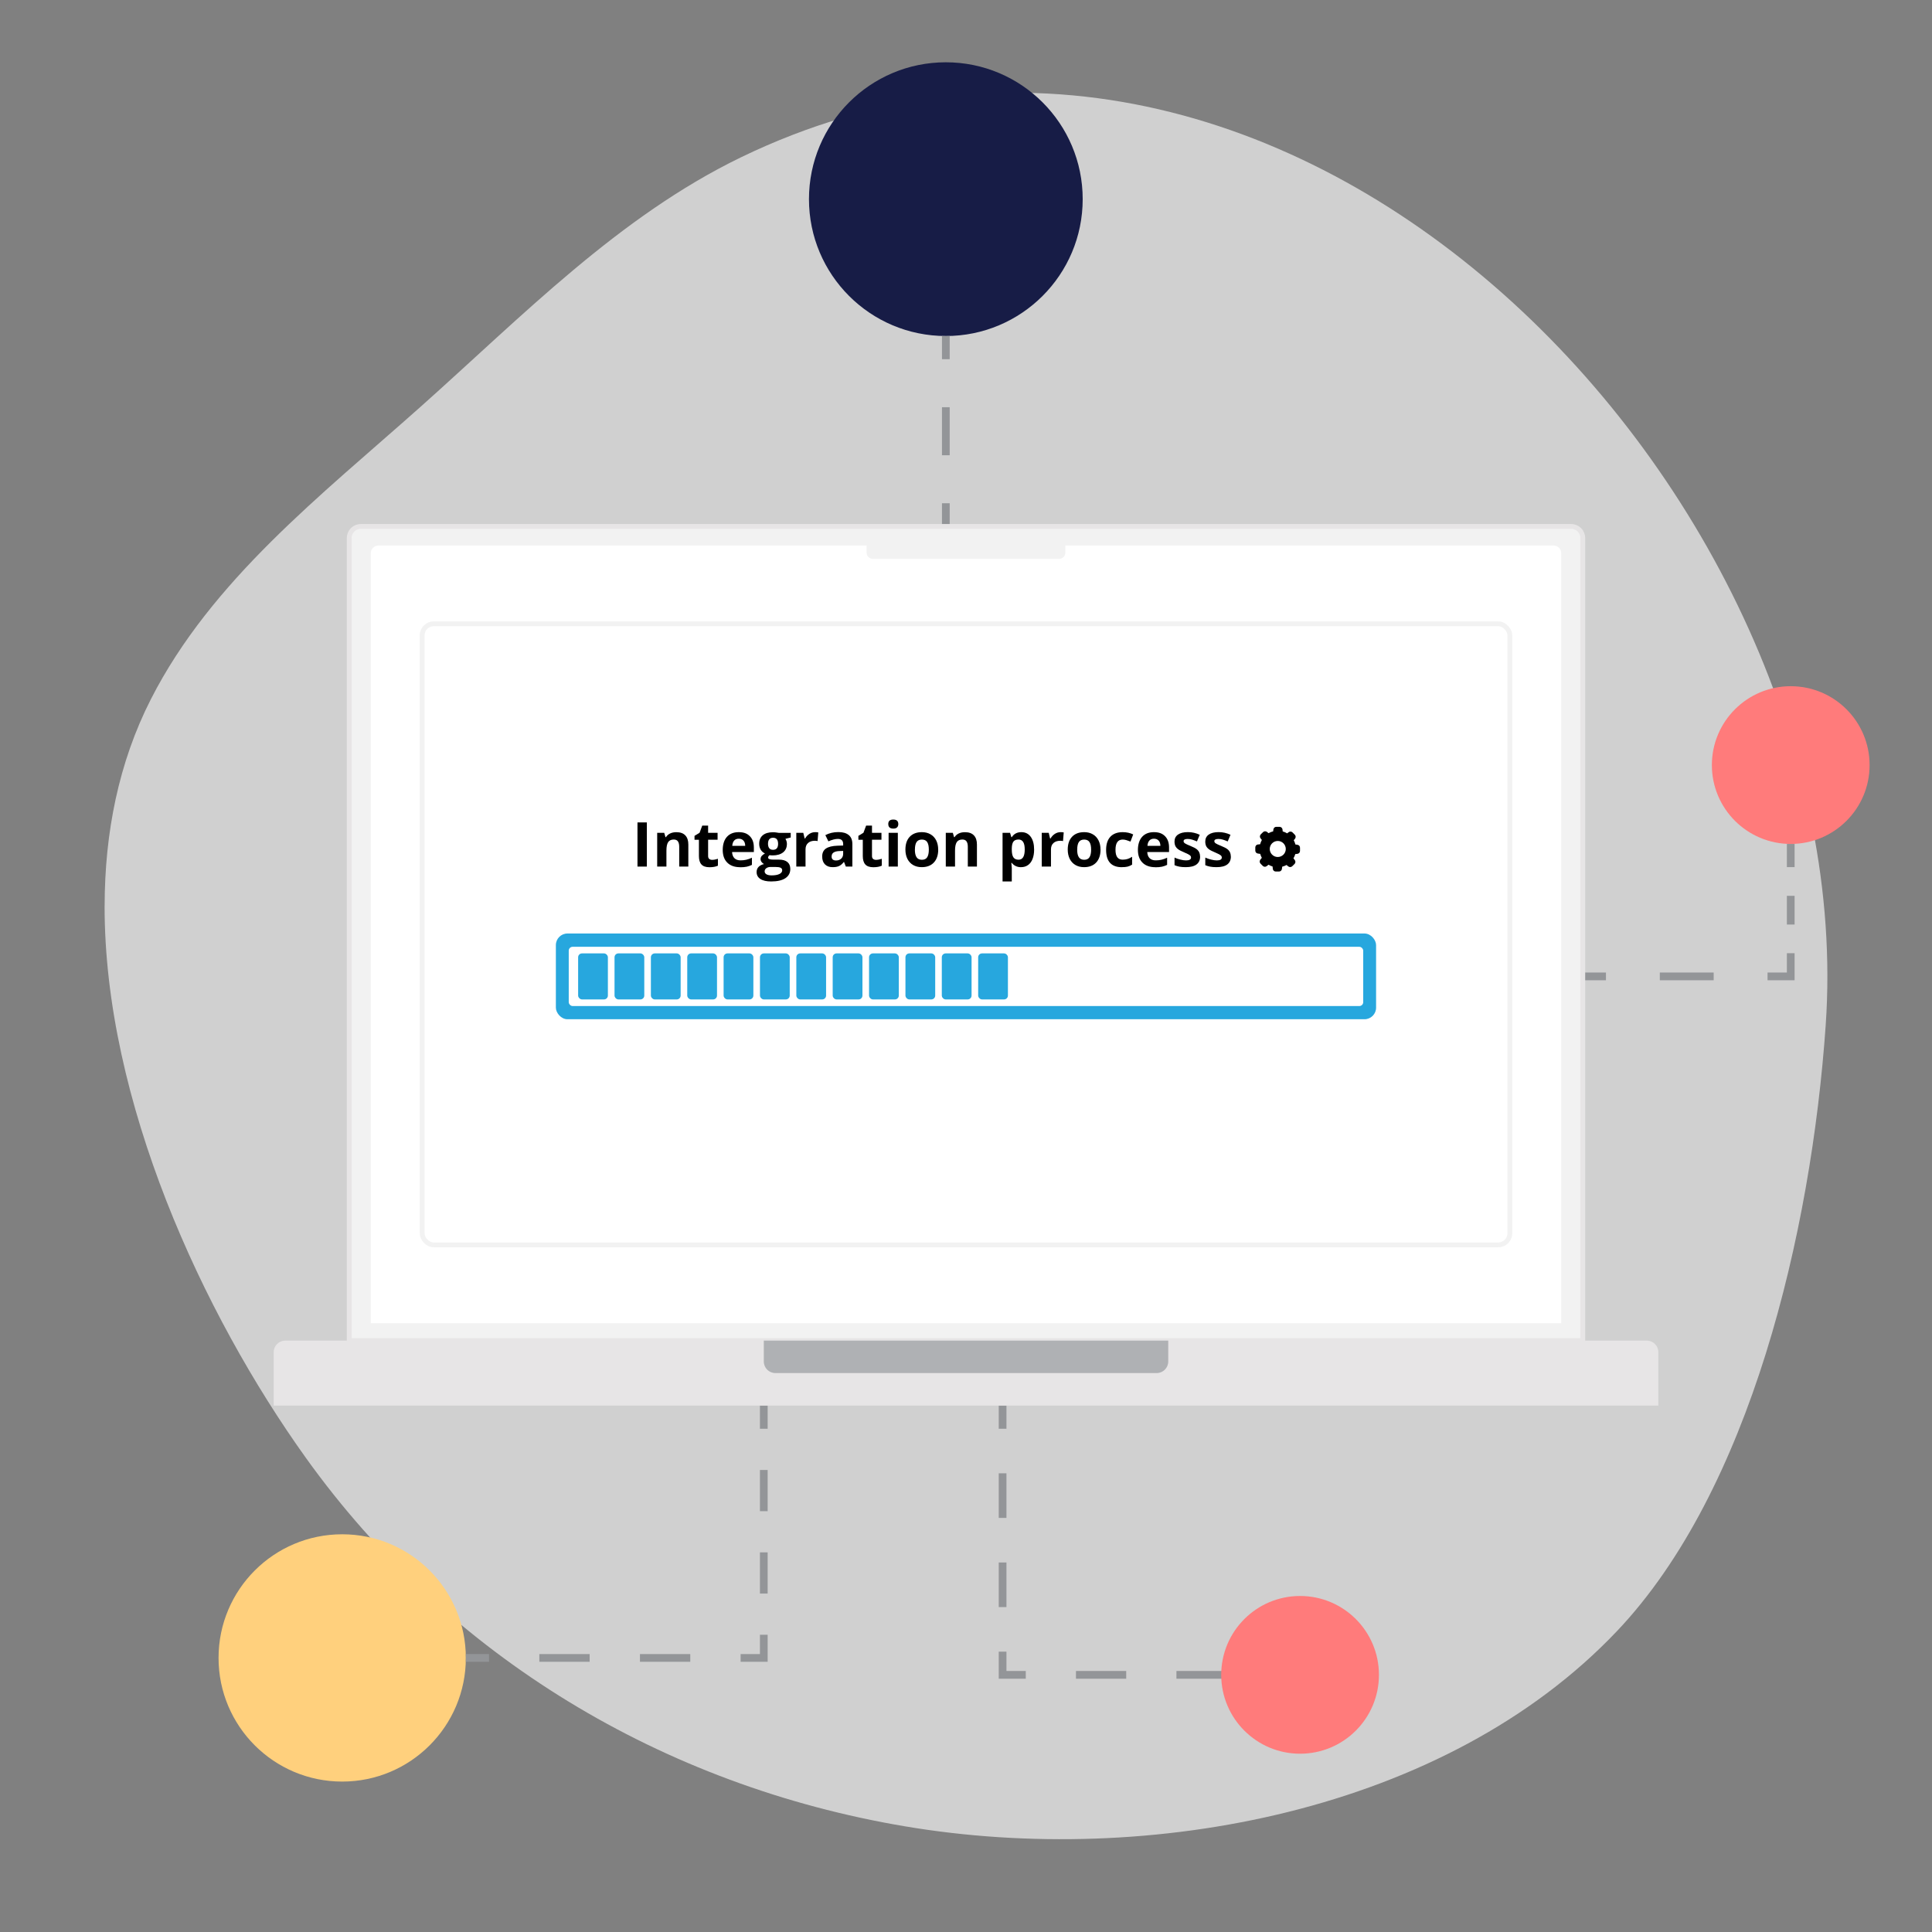 <?xml version="1.0" encoding="UTF-8"?><svg id="Layer_1" xmlns="http://www.w3.org/2000/svg" viewBox="0 0 500 500"><rect x="0" y="0" width="500" height="500" fill="#808080" stroke="none"/><defs><style>.cls-1{stroke-dasharray:13.94 13.94;}.cls-1,.cls-2,.cls-3,.cls-4,.cls-5,.cls-6,.cls-7,.cls-8{stroke:#939598;stroke-width:2px;}.cls-1,.cls-2,.cls-3,.cls-4,.cls-5,.cls-6,.cls-7,.cls-8,.cls-9{fill:none;}.cls-1,.cls-2,.cls-3,.cls-4,.cls-5,.cls-6,.cls-7,.cls-8,.cls-9,.cls-10{stroke-miterlimit:10;}.cls-11{isolation:isolate;opacity:.7;}.cls-11,.cls-12,.cls-10{fill:#f2f2f2;}.cls-13{fill:#afb1b4;}.cls-3{stroke-dasharray:11.54 11.54;}.cls-4{stroke-dasharray:7.43 7.43;}.cls-14{fill:#171c46;}.cls-15{fill:#ff7b7b;}.cls-5{stroke-dasharray:13 13;}.cls-6{stroke-dasharray:12.43 12.43;}.cls-16{fill:#e7e5e6;}.cls-17{fill:#fff;}.cls-7{stroke-dasharray:13.02 13.02;}.cls-8{stroke-dasharray:10.66 10.66;}.cls-9{stroke:#f2f2f2;}.cls-9,.cls-10{stroke-width:1.25px;}.cls-10{stroke:#e7e5e6;}.cls-18{fill:#ffd07d;}.cls-19{fill:#27a7de;}</style></defs><path class="cls-11" d="M27.08,234.36c.03-18.81,3.61-37,11.97-53.41,15.68-30.78,44.01-52.71,69.8-75.68,26.26-23.39,51.28-49.24,82.92-64.56,141.71-68.63,290.24,87.63,280.72,224.6-3.74,53.84-19.57,120.53-54.03,156.83-44.31,46.69-120.93,61.19-184.27,50.51-62.36-10.51-118.06-43.76-155.01-95.33-26.77-37.37-52.2-92.44-52.11-142.96h0Z"/><circle class="cls-15" cx="463.44" cy="198" r="20.41"/><circle class="cls-18" cx="88.56" cy="429.07" r="32"/><circle class="cls-14" cx="244.78" cy="51.54" r="35.42"/><line class="cls-2" x1="244.78" y1="86.96" x2="244.78" y2="92.96"/><line class="cls-6" x1="244.78" y1="105.39" x2="244.78" y2="124.03"/><line class="cls-2" x1="244.78" y1="130.24" x2="244.78" y2="136.24"/><line class="cls-2" x1="463.44" y1="218.41" x2="463.44" y2="224.41"/><line class="cls-4" x1="463.44" y1="231.84" x2="463.44" y2="242.98"/><polyline class="cls-2" points="463.44 246.69 463.44 252.69 457.44 252.69"/><line class="cls-1" x1="443.5" y1="252.69" x2="422.59" y2="252.69"/><line class="cls-2" x1="415.62" y1="252.69" x2="409.62" y2="252.69"/><line class="cls-2" x1="336.46" y1="433.45" x2="330.46" y2="433.45"/><line class="cls-5" x1="317.46" y1="433.45" x2="271.97" y2="433.45"/><polyline class="cls-2" points="265.47 433.45 259.47 433.45 259.47 427.45"/><line class="cls-3" x1="259.47" y1="415.91" x2="259.47" y2="375.53"/><line class="cls-2" x1="259.47" y1="369.76" x2="259.47" y2="363.76"/><line class="cls-2" x1="120.56" y1="429.07" x2="126.56" y2="429.07"/><line class="cls-7" x1="139.58" y1="429.07" x2="185.16" y2="429.07"/><polyline class="cls-2" points="191.67 429.07 197.67 429.07 197.67 423.07"/><line class="cls-8" x1="197.67" y1="412.41" x2="197.67" y2="375.09"/><line class="cls-2" x1="197.67" y1="369.76" x2="197.67" y2="363.76"/><circle class="cls-15" cx="336.46" cy="433.45" r="20.41"/><path class="cls-10" d="M93.38,136.24h313.24c1.66,0,3,1.34,3,3v207.71H90.38v-207.71c0-1.66,1.34-3,3-3Z"/><path class="cls-16" d="M73.83,346.95h352.35c1.66,0,3,1.34,3,3v13.81H70.83v-13.81c0-1.66,1.34-3,3-3Z"/><path class="cls-17" d="M97.96,141.17h304.09c1.1,0,2,.9,2,2v199.28H95.96v-199.28c0-1.1.9-2,2-2Z"/><path class="cls-13" d="M197.67,346.95h104.67v5.4c0,1.66-1.34,3-3,3h-98.67c-1.66,0-3-1.34-3-3v-5.4h0Z"/><path class="cls-12" d="M224.29,140.17h51.42v2.85c0,.89-.72,1.61-1.61,1.61h-48.21c-.89,0-1.61-.72-1.61-1.61v-2.85h0Z"/><rect class="cls-9" x="109.25" y="161.44" width="281.5" height="160.73" rx="3" ry="3"/><rect class="cls-19" x="143.87" y="241.6" width="212.27" height="22.19" rx="3" ry="3" transform="translate(500 505.38) rotate(-180)"/><rect class="cls-17" x="147.2" y="245.02" width="205.61" height="15.33" rx="1" ry="1" transform="translate(500 505.38) rotate(-180)"/><rect class="cls-19" x="149.62" y="246.74" width="7.7" height="11.91" rx="1" ry="1"/><rect class="cls-19" x="159.04" y="246.74" width="7.7" height="11.91" rx="1" ry="1"/><rect class="cls-19" x="168.45" y="246.74" width="7.7" height="11.91" rx="1" ry="1"/><rect class="cls-19" x="177.86" y="246.74" width="7.7" height="11.91" rx="1" ry="1"/><rect class="cls-19" x="187.27" y="246.74" width="7.7" height="11.91" rx="1" ry="1"/><rect class="cls-19" x="196.68" y="246.74" width="7.7" height="11.91" rx="1" ry="1"/><rect class="cls-19" x="206.09" y="246.74" width="7.7" height="11.91" rx="1" ry="1"/><rect class="cls-19" x="215.5" y="246.74" width="7.7" height="11.91" rx="1" ry="1"/><rect class="cls-19" x="224.91" y="246.74" width="7.7" height="11.91" rx="1" ry="1"/><rect class="cls-19" x="234.33" y="246.74" width="7.7" height="11.91" rx="1" ry="1"/><rect class="cls-19" x="243.74" y="246.74" width="7.7" height="11.91" rx="1" ry="1"/><rect class="cls-19" x="253.15" y="246.74" width="7.7" height="11.91" rx="1" ry="1"/><path d="M164.98,224.27v-11.43h2.42v11.43h-2.42Z"/><path d="M178.16,224.27h-2.38v-5.11c0-.63-.11-1.1-.34-1.42s-.58-.47-1.07-.47c-.67,0-1.15.22-1.45.67-.3.45-.45,1.18-.45,2.22v4.11h-2.39v-8.74h1.82l.32,1.12h.13c.27-.42.63-.74,1.1-.96.47-.22,1-.32,1.59-.32,1.02,0,1.79.27,2.31.82.53.55.79,1.34.79,2.38v5.7Z"/><path d="M184.3,222.53c.42,0,.92-.09,1.5-.27v1.78c-.59.27-1.32.4-2.19.4-.95,0-1.65-.24-2.08-.72-.44-.48-.65-1.21-.65-2.17v-4.22h-1.14v-1.01l1.31-.8.69-1.85h1.52v1.86h2.45v1.79h-2.45v4.22c0,.34.09.59.29.75s.44.24.75.24Z"/><path d="M191.53,224.43c-1.41,0-2.51-.39-3.3-1.17s-1.19-1.88-1.19-3.3.37-2.6,1.1-3.4c.73-.8,1.74-1.2,3.04-1.2s2.2.35,2.89,1.06c.69.7,1.03,1.68,1.03,2.92v1.16h-5.64c.03.68.23,1.21.6,1.59.38.38.9.57,1.58.57.53,0,1.02-.05,1.49-.16.47-.11.96-.28,1.47-.52v1.85c-.42.21-.86.36-1.34.47-.47.1-1.05.15-1.74.15ZM191.19,217.06c-.51,0-.9.16-1.19.48-.29.32-.45.78-.49,1.36h3.35c-.01-.59-.16-1.04-.46-1.36-.3-.32-.7-.48-1.2-.48Z"/><path d="M204.64,215.53v1.21l-1.37.35c.25.39.38.83.38,1.31,0,.94-.33,1.67-.98,2.19s-1.56.79-2.73.79l-.43-.02-.35-.04c-.25.19-.37.4-.37.63,0,.34.44.52,1.31.52h1.49c.96,0,1.69.21,2.19.62.5.41.75,1.02.75,1.81,0,1.02-.43,1.81-1.28,2.38-.85.56-2.08.84-3.67.84-1.22,0-2.15-.21-2.8-.64-.64-.42-.97-1.02-.97-1.79,0-.53.16-.97.49-1.32s.81-.61,1.45-.76c-.25-.1-.46-.27-.64-.51-.18-.24-.27-.49-.27-.75,0-.33.1-.61.29-.83s.47-.44.84-.65c-.46-.2-.82-.52-1.09-.95-.27-.44-.4-.95-.4-1.55,0-.95.31-1.69.93-2.21.62-.52,1.51-.78,2.66-.78.25,0,.54.02.87.07s.55.08.65.1h3.05ZM197.89,225.5c0,.33.16.59.47.77s.76.28,1.33.28c.85,0,1.52-.12,2.01-.35.48-.23.73-.56.73-.96,0-.33-.14-.56-.43-.68-.29-.13-.73-.19-1.33-.19h-1.24c-.44,0-.8.1-1.1.31-.29.21-.44.48-.44.82ZM198.76,218.39c0,.47.11.85.32,1.13s.55.41.99.41.78-.14.99-.41.31-.65.31-1.13c0-1.05-.43-1.58-1.3-1.58s-1.31.53-1.31,1.58Z"/><path d="M210.96,215.36c.32,0,.59.02.81.07l-.18,2.24c-.19-.05-.43-.08-.7-.08-.76,0-1.35.2-1.78.59s-.64.94-.64,1.64v4.45h-2.39v-8.74h1.81l.35,1.47h.12c.27-.49.64-.88,1.1-1.19.46-.3.96-.45,1.51-.45Z"/><path d="M218.9,224.27l-.46-1.19h-.06c-.4.51-.81.86-1.24,1.05-.42.2-.98.29-1.66.29-.84,0-1.5-.24-1.98-.72-.48-.48-.72-1.16-.72-2.05s.32-1.61.97-2.05,1.63-.68,2.94-.73l1.52-.05v-.38c0-.89-.45-1.33-1.36-1.33-.7,0-1.52.21-2.46.63l-.79-1.61c1.01-.53,2.12-.79,3.35-.79s2.07.26,2.7.77c.63.51.94,1.29.94,2.33v5.83h-1.67ZM218.2,220.22l-.92.03c-.69.02-1.21.15-1.55.38s-.51.58-.51,1.05c0,.67.39,1.01,1.16,1.01.55,0,.99-.16,1.33-.48s.5-.74.5-1.27v-.72Z"/><path d="M226.71,222.53c.42,0,.92-.09,1.5-.27v1.78c-.59.27-1.32.4-2.19.4-.95,0-1.65-.24-2.08-.72-.44-.48-.65-1.21-.65-2.17v-4.22h-1.14v-1.01l1.31-.8.69-1.85h1.52v1.86h2.45v1.79h-2.45v4.22c0,.34.09.59.29.75s.44.24.75.24Z"/><path d="M229.88,213.27c0-.78.43-1.17,1.3-1.17s1.3.39,1.3,1.17c0,.37-.11.66-.32.86-.22.21-.54.31-.97.31-.87,0-1.3-.39-1.3-1.17ZM232.36,224.27h-2.39v-8.74h2.39v8.74Z"/><path d="M242.81,219.88c0,1.42-.38,2.54-1.13,3.34-.75.8-1.8,1.2-3.14,1.2-.84,0-1.58-.18-2.22-.55-.64-.37-1.13-.9-1.48-1.58-.34-.69-.52-1.49-.52-2.41,0-1.43.37-2.54,1.12-3.33.75-.79,1.79-1.19,3.14-1.19.84,0,1.58.18,2.22.55.64.36,1.13.89,1.48,1.57s.52,1.48.52,2.4ZM236.77,219.88c0,.87.14,1.52.43,1.96.28.44.75.67,1.39.67s1.09-.22,1.37-.66c.28-.44.42-1.1.42-1.97s-.14-1.51-.42-1.95c-.28-.43-.74-.65-1.38-.65s-1.09.22-1.38.65c-.28.43-.42,1.08-.42,1.95Z"/><path d="M252.85,224.27h-2.38v-5.11c0-.63-.11-1.1-.34-1.42s-.58-.47-1.07-.47c-.67,0-1.15.22-1.45.67-.3.45-.45,1.18-.45,2.22v4.11h-2.39v-8.74h1.82l.32,1.12h.13c.27-.42.63-.74,1.1-.96.47-.22,1-.32,1.59-.32,1.02,0,1.79.27,2.31.82.53.55.79,1.34.79,2.38v5.7Z"/><path d="M264.27,224.43c-1.03,0-1.83-.37-2.42-1.12h-.12c.08.73.12,1.15.12,1.27v3.54h-2.39v-12.59h1.94l.34,1.13h.11c.56-.87,1.38-1.3,2.48-1.3,1.03,0,1.84.4,2.42,1.2.58.8.88,1.91.88,3.32,0,.93-.14,1.74-.41,2.43-.27.69-.66,1.21-1.17,1.57-.51.36-1.1.54-1.78.54ZM263.56,217.27c-.59,0-1.02.18-1.29.54-.27.36-.41.96-.42,1.79v.26c0,.94.14,1.61.42,2.02.28.41.72.61,1.33.61,1.07,0,1.6-.88,1.6-2.64,0-.86-.13-1.51-.4-1.94-.26-.43-.68-.65-1.24-.65Z"/><path d="M274.48,215.36c.32,0,.59.02.81.07l-.18,2.24c-.19-.05-.43-.08-.7-.08-.76,0-1.35.2-1.78.59s-.64.94-.64,1.64v4.45h-2.39v-8.74h1.81l.35,1.47h.12c.27-.49.64-.88,1.1-1.19.46-.3.96-.45,1.51-.45Z"/><path d="M284.82,219.88c0,1.42-.38,2.54-1.13,3.34-.75.8-1.8,1.2-3.14,1.2-.84,0-1.58-.18-2.22-.55-.64-.37-1.13-.9-1.48-1.58-.34-.69-.52-1.49-.52-2.41,0-1.43.37-2.54,1.12-3.33.75-.79,1.79-1.19,3.14-1.19.84,0,1.58.18,2.22.55.64.36,1.13.89,1.48,1.57s.52,1.48.52,2.4ZM278.77,219.88c0,.87.14,1.52.43,1.96.28.44.75.67,1.39.67s1.09-.22,1.37-.66c.28-.44.42-1.1.42-1.97s-.14-1.51-.42-1.95c-.28-.43-.74-.65-1.38-.65s-1.09.22-1.38.65c-.28.43-.42,1.08-.42,1.95Z"/><path d="M290.34,224.43c-2.72,0-4.08-1.49-4.08-4.48,0-1.49.37-2.62,1.11-3.41.74-.78,1.8-1.18,3.18-1.18,1.01,0,1.92.2,2.72.59l-.7,1.85c-.38-.15-.72-.27-1.05-.37-.32-.1-.65-.15-.97-.15-1.24,0-1.86.88-1.86,2.64s.62,2.56,1.86,2.56c.46,0,.88-.06,1.27-.18.39-.12.78-.31,1.17-.57v2.04c-.39.25-.78.41-1.17.51s-.89.14-1.49.14Z"/><path d="M298.98,224.43c-1.41,0-2.51-.39-3.3-1.17s-1.19-1.88-1.19-3.3.37-2.6,1.1-3.4c.73-.8,1.74-1.2,3.04-1.2s2.2.35,2.89,1.06c.69.7,1.03,1.68,1.03,2.92v1.16h-5.64c.03.68.23,1.21.6,1.59.38.38.9.57,1.58.57.53,0,1.02-.05,1.49-.16.47-.11.96-.28,1.47-.52v1.85c-.42.21-.86.36-1.34.47-.47.1-1.05.15-1.74.15ZM298.64,217.06c-.51,0-.9.16-1.19.48-.29.32-.45.78-.49,1.36h3.35c-.01-.59-.16-1.04-.46-1.36-.3-.32-.7-.48-1.2-.48Z"/><path d="M310.59,221.67c0,.9-.31,1.58-.93,2.05-.62.47-1.56.7-2.8.7-.64,0-1.18-.04-1.63-.13s-.87-.21-1.26-.38v-1.97c.44.21.94.38,1.5.52.56.14,1.04.21,1.47.21.87,0,1.3-.25,1.3-.75,0-.19-.06-.34-.17-.46-.11-.12-.31-.25-.59-.4-.28-.15-.66-.32-1.13-.52-.67-.28-1.17-.54-1.48-.78s-.54-.51-.69-.82c-.14-.31-.22-.69-.22-1.15,0-.78.3-1.38.9-1.8s1.46-.64,2.56-.64,2.08.23,3.07.69l-.72,1.72c-.44-.19-.85-.34-1.23-.46-.38-.12-.77-.18-1.17-.18-.7,0-1.06.19-1.06.57,0,.21.11.4.34.56.23.16.72.39,1.49.7.68.28,1.18.53,1.5.77.32.24.55.52.7.83.15.31.23.69.23,1.12Z"/><path d="M318.55,221.67c0,.9-.31,1.58-.93,2.05-.62.47-1.56.7-2.8.7-.64,0-1.18-.04-1.63-.13s-.87-.21-1.26-.38v-1.97c.44.21.94.38,1.5.52.56.14,1.04.21,1.47.21.87,0,1.3-.25,1.3-.75,0-.19-.06-.34-.17-.46-.11-.12-.31-.25-.59-.4-.28-.15-.66-.32-1.13-.52-.67-.28-1.17-.54-1.48-.78s-.54-.51-.69-.82c-.14-.31-.22-.69-.22-1.15,0-.78.3-1.38.9-1.8s1.46-.64,2.56-.64,2.08.23,3.07.69l-.72,1.72c-.44-.19-.85-.34-1.23-.46-.38-.12-.77-.18-1.17-.18-.7,0-1.06.19-1.06.57,0,.21.11.4.34.56.23.16.72.39,1.49.7.68.28,1.18.53,1.5.77.32.24.55.52.7.83.15.31.23.69.23,1.12Z"/><path d="M325.57,218.54c-.4.04-.7.37-.7.77v.8c-.02.4.28.74.68.79l.59.08c.1.36.24.7.42,1.02l-.38.47c-.25.31-.23.76.05,1.04l.56.57c.28.29.73.32,1.04.07l.47-.36c.33.2.68.35,1.04.46l.06.6c.04.4.37.7.77.7h.8c.4.02.74-.28.79-.68l.07-.57c.4-.1.77-.25,1.13-.44l.44.36c.31.25.76.23,1.04-.05l.57-.56c.29-.28.32-.73.07-1.04l-.34-.44c.21-.35.37-.71.48-1.1l.52-.05c.4-.04.7-.37.7-.77v-.8c.02-.4-.28-.74-.68-.79l-.51-.07c-.1-.38-.24-.76-.43-1.1l.32-.39c.25-.31.23-.76-.05-1.04l-.56-.57c-.28-.29-.73-.32-1.04-.07l-.38.29c-.36-.22-.74-.38-1.15-.5l-.05-.49c-.04-.4-.37-.7-.77-.7h-.8c-.4-.02-.74.28-.79.68l-.06.49c-.42.11-.82.27-1.19.48l-.39-.32c-.31-.25-.76-.23-1.04.05l-.57.56c-.29.28-.32.73-.07,1.04l.34.43c-.2.35-.35.71-.45,1.1l-.55.06ZM330.71,217.64c1.14.01,2.06.95,2.05,2.1-.01,1.14-.95,2.06-2.1,2.05-1.14-.01-2.06-.95-2.05-2.1.01-1.14.95-2.06,2.1-2.05Z"/></svg>